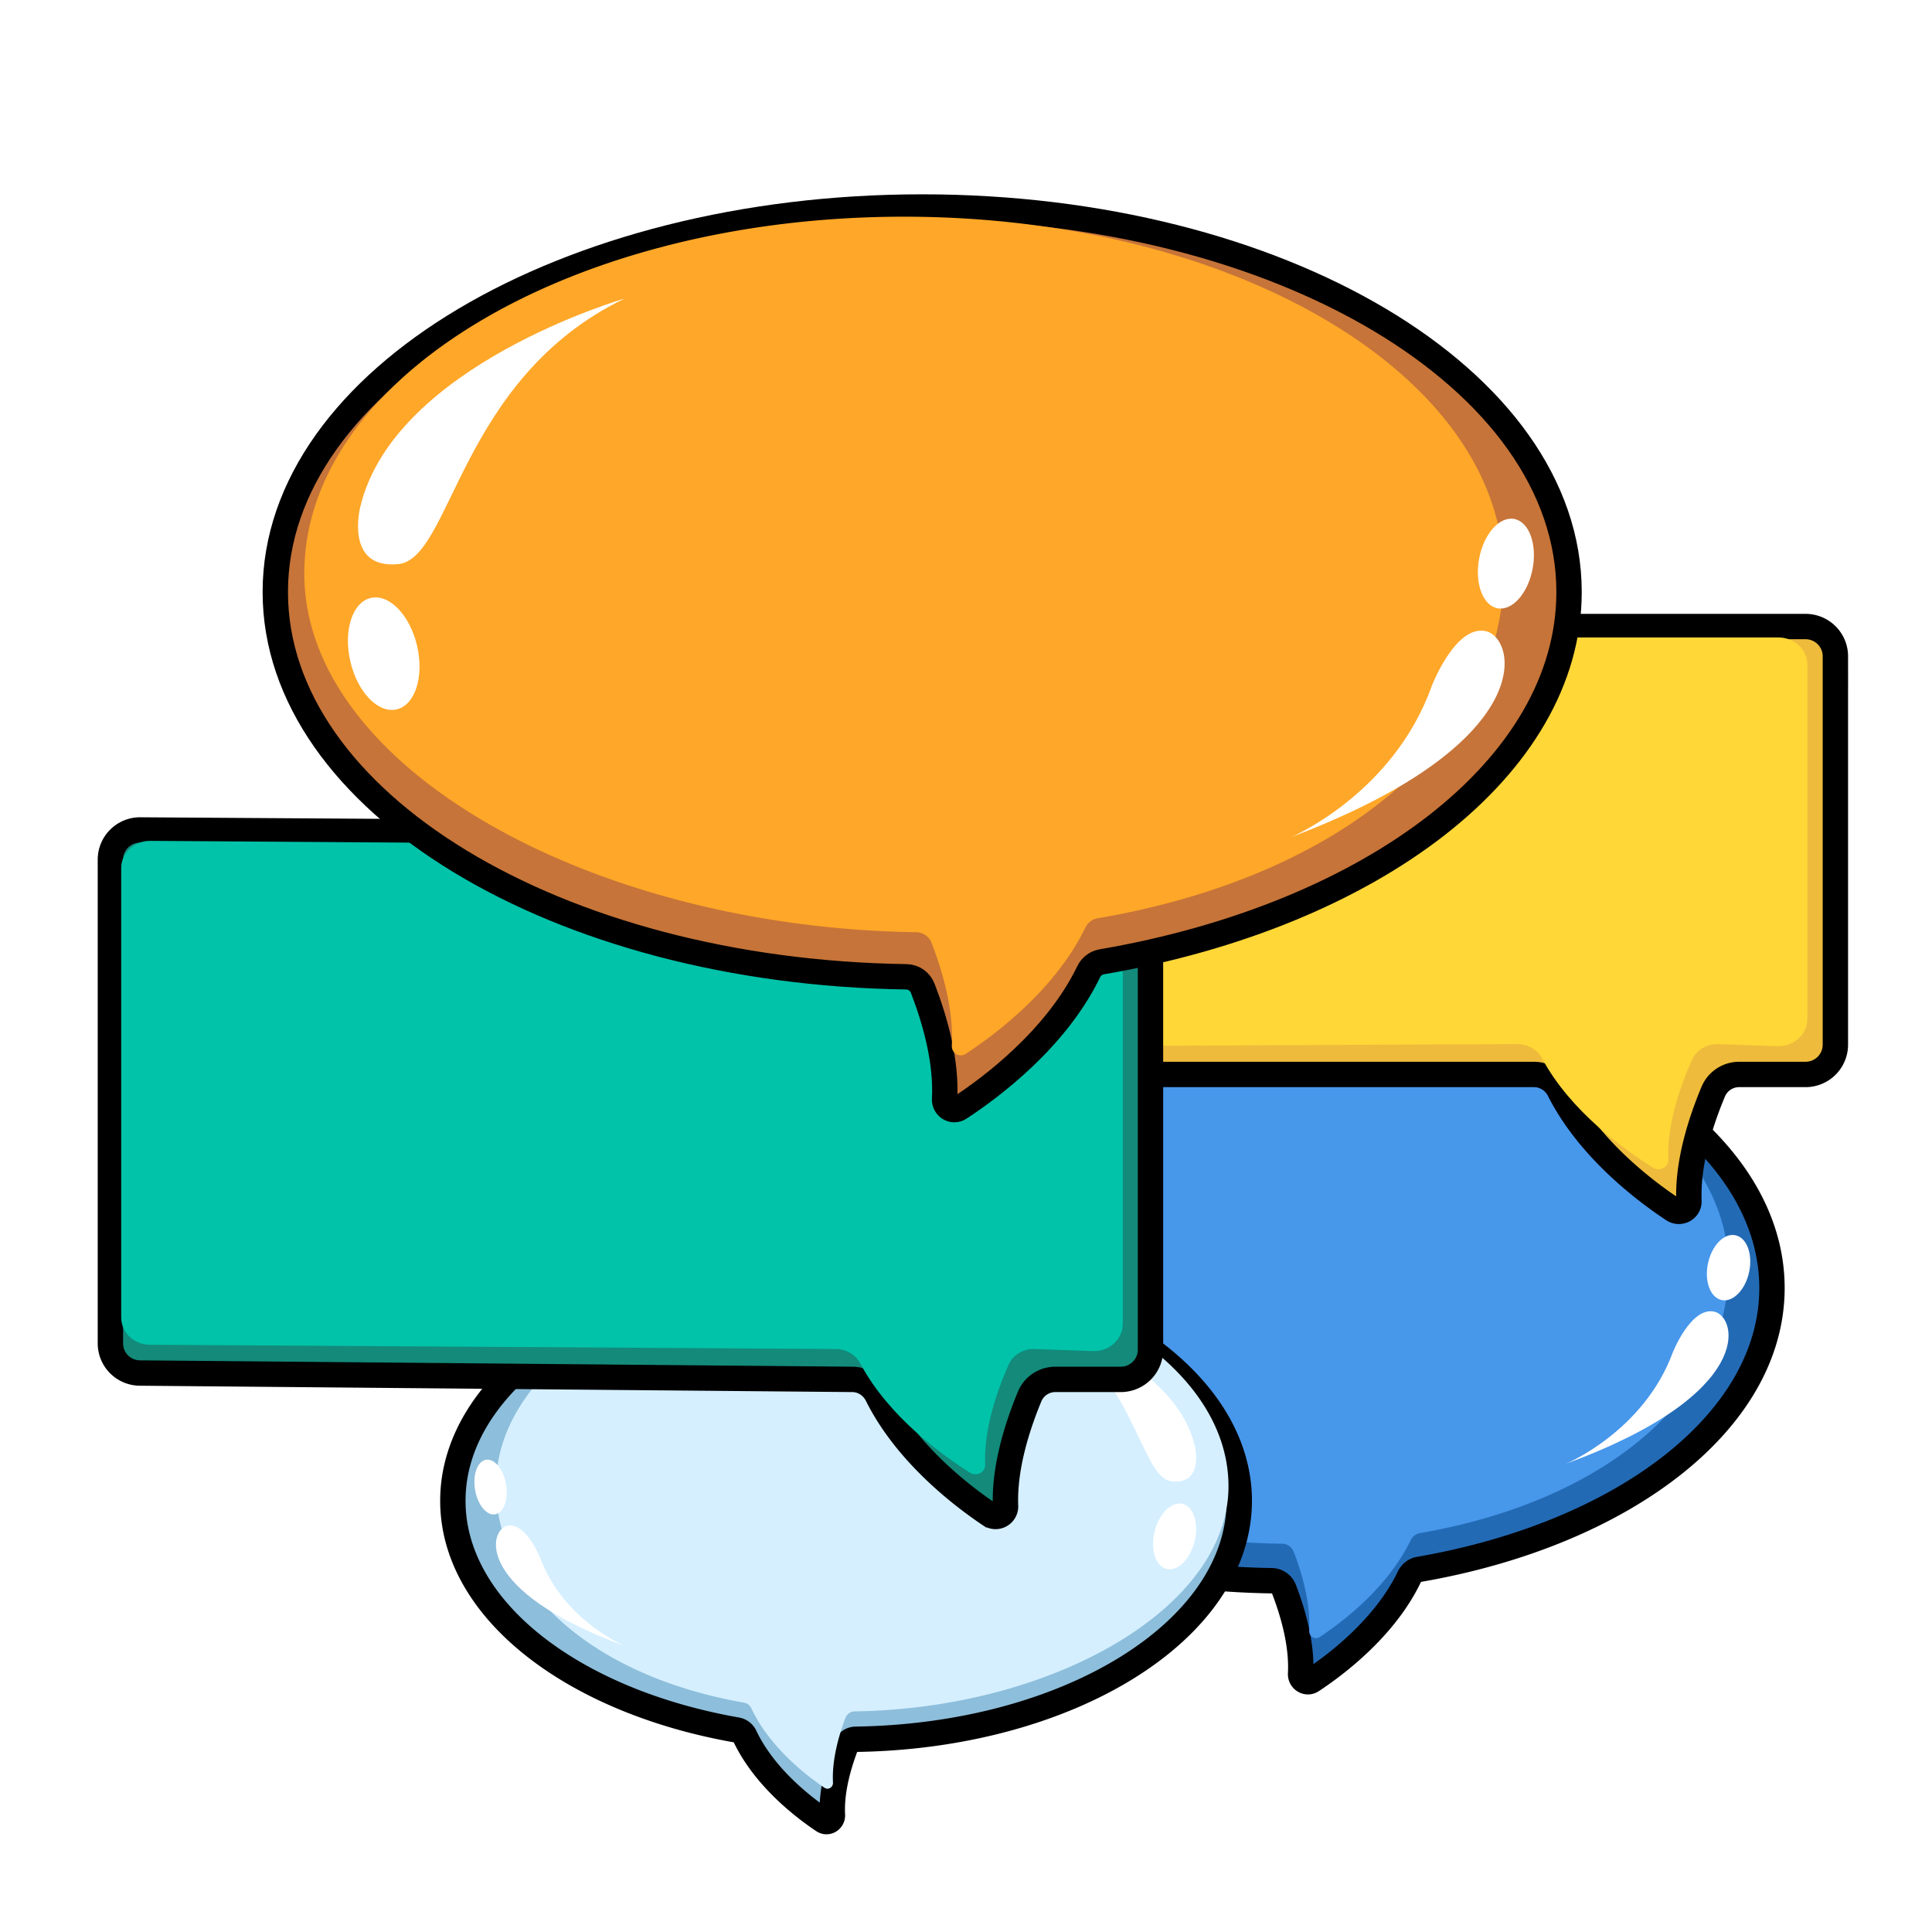 <svg width="140" height="140" xmlns="http://www.w3.org/2000/svg"><defs><filter x="-10.5%" y="-14.9%" width="121%" height="129.8%" filterUnits="objectBoundingBox" id="a"><feOffset dy="3" in="SourceAlpha" result="shadowOffsetOuter1"/><feColorMatrix values="0 0 0 0 0 0 0 0 0 0 0 0 0 0 0 0 0 0 0.2 0" in="shadowOffsetOuter1" result="shadowMatrixOuter1"/><feMerge><feMergeNode in="shadowMatrixOuter1"/><feMergeNode in="SourceGraphic"/></feMerge></filter><filter x="-13%" y="-18.3%" width="126%" height="136.6%" filterUnits="objectBoundingBox" id="b"><feOffset dy="3" in="SourceAlpha" result="shadowOffsetOuter1"/><feColorMatrix values="0 0 0 0 0 0 0 0 0 0 0 0 0 0 0 0 0 0 0.2 0" in="shadowOffsetOuter1" result="shadowMatrixOuter1"/><feMerge><feMergeNode in="shadowMatrixOuter1"/><feMergeNode in="SourceGraphic"/></feMerge></filter><filter x="-12.6%" y="-17.5%" width="125.2%" height="135%" filterUnits="objectBoundingBox" id="c"><feOffset dy="3" in="SourceAlpha" result="shadowOffsetOuter1"/><feColorMatrix values="0 0 0 0 0 0 0 0 0 0 0 0 0 0 0 0 0 0 0.2 0" in="shadowOffsetOuter1" result="shadowMatrixOuter1"/><feMerge><feMergeNode in="shadowMatrixOuter1"/><feMergeNode in="SourceGraphic"/></feMerge></filter><filter x="-9.8%" y="-14.9%" width="119.7%" height="129.8%" filterUnits="objectBoundingBox" id="d"><feOffset dy="3" in="SourceAlpha" result="shadowOffsetOuter1"/><feColorMatrix values="0 0 0 0 0 0 0 0 0 0 0 0 0 0 0 0 0 0 0.2 0" in="shadowOffsetOuter1" result="shadowMatrixOuter1"/><feMerge><feMergeNode in="shadowMatrixOuter1"/><feMergeNode in="SourceGraphic"/></feMerge></filter><filter x="-7.9%" y="-11.3%" width="115.8%" height="122.7%" filterUnits="objectBoundingBox" id="e"><feOffset dy="3" in="SourceAlpha" result="shadowOffsetOuter1"/><feColorMatrix values="0 0 0 0 0 0 0 0 0 0 0 0 0 0 0 0 0 0 0.2 0" in="shadowOffsetOuter1" result="shadowMatrixOuter1"/><feMerge><feMergeNode in="shadowMatrixOuter1"/><feMergeNode in="SourceGraphic"/></feMerge></filter></defs><g fill="none" fill-rule="evenodd"><g filter="url(#a)" transform="translate(57.632 69.118)"><path d="M35.386 0C15.843 0 0 9.499 0 21.217 0 32.761 15.377 42.15 34.518 42.426c.4.005.755.256.899.633.707 1.847 1.304 4.06 1.197 6.106-.023.444.448.74.817.495 1.706-1.123 5.281-3.801 7.062-7.51a.98.98 0 0 1 .713-.548c14.764-2.553 25.566-10.71 25.566-20.385C70.772 9.5 54.93 0 35.386 0z" stroke="#000" stroke-width="1.838" fill="#236AB5"/><path d="M67.627 19.824C67.627 8.876 52.84 0 34.6 0 16.36 0 1.573 8.876 1.573 19.824c0 10.787 15.842 19.666 33.709 19.924a.913.913 0 0 1 .838.591c.66 1.726 1.217 3.794 1.117 5.705-.022.416.418.69.763.463 1.592-1.05 4.928-3.552 6.59-7.016a.917.917 0 0 1 .667-.513c13.78-2.386 22.37-10.114 22.37-19.154" fill="#4797EB"/><path d="M18.873 4.738S5.969 8.49 4.063 16.472c0 0-.922 3.551 2.126 3.251 3.006-.295 3.397-10.471 12.684-14.985M7.73 24.043c.391 1.728-.111 3.323-1.124 3.564-1.012.241-2.15-.965-2.542-2.692-.392-1.727.11-3.323 1.123-3.564 1.012-.24 2.15.965 2.543 2.692m61.397-4.038c-.259 1.3-1.14 2.236-1.97 2.09-.828-.146-1.291-1.318-1.032-2.618.258-1.3 1.14-2.236 1.969-2.09.829.146 1.291 1.319 1.033 2.618M55.83 33.955s5.64-2.324 7.759-8.084c0 0 1.316-3.315 3.003-2.942 1.686.374 3.052 5.957-10.762 11.026" fill="#FFF"/></g><g filter="url(#b)" transform="matrix(-1 0 0 1 89.801 88.465)"><path d="M28.493 0C12.757 0 0 7.74 0 17.288c0 9.406 12.381 17.056 27.794 17.281a.787.787 0 0 1 .724.516c.569 1.505 1.05 3.308.963 4.975-.019.362.361.603.659.404 1.373-.916 4.252-3.098 5.685-6.119a.791.791 0 0 1 .575-.447c11.888-2.08 20.585-8.727 20.585-16.61C56.985 7.74 44.23 0 28.493 0z" stroke="#000" stroke-width="1.838" fill="#8DBEDB"/><path d="M53.863 16.234C53.863 7.268 41.98 0 27.322 0 12.664 0 .78 7.268.78 16.234c0 8.832 12.731 16.103 27.089 16.315.3.004.565.195.674.484.53 1.413.977 3.106.897 4.672-.018.34.336.565.613.379 1.28-.86 3.96-2.909 5.297-5.745a.74.74 0 0 1 .535-.421c11.073-1.953 17.977-8.282 17.977-15.684" fill="#D5EFFF"/><path d="M14.832 3.974S4.719 6.956 3.225 13.298c0 0-.722 2.822 1.666 2.584 2.357-.235 2.663-8.321 9.94-11.908M6.14 19.541c.311 1.304-.088 2.509-.892 2.69-.804.182-1.708-.728-2.019-2.032-.311-1.304.088-2.508.892-2.69.804-.182 1.708.728 2.02 2.032m49.23-3.026c-.192 1.09-.848 1.875-1.466 1.753-.617-.123-.961-1.106-.768-2.196.192-1.09.849-1.875 1.466-1.753.617.123.961 1.106.769 2.196M44.495 27.818s4.479-1.838 6.162-6.393c0 0 1.045-2.622 2.385-2.326 1.34.295 2.424 4.71-8.547 8.72" fill="#FFF"/></g><g filter="url(#c)" transform="translate(74.176 42.402)"><path d="M58.824 2.159A2.16 2.16 0 0 0 56.663 0H2.16A2.16 2.16 0 0 0 0 2.159v28.14a2.16 2.16 0 0 0 2.16 2.158h34.82c.782 0 1.486.45 1.837 1.146 2.124 4.207 6.172 7.274 8.253 8.651.495.328 1.164-.034 1.141-.627-.107-2.7.8-5.628 1.763-7.93a2.038 2.038 0 0 1 1.885-1.24h4.804a2.16 2.16 0 0 0 2.16-2.159V2.158z" stroke="#000" stroke-width="1.838" fill="#EEBB3C"/><path d="M56.793 2.763c0-1.09-.942-1.973-2.104-1.973H2.894C1.732.79.79 1.673.79 2.763v25.674c0 1.09.942 1.973 2.104 1.973l32.891-.153c.76 0 1.445.41 1.788 1.047 2.067 3.845 6.009 6.648 8.034 7.906.483.3 1.135-.03 1.112-.573-.104-2.466.778-5.143 1.717-7.247.307-.691 1.036-1.133 1.835-1.133l4.418.153c1.162 0 2.104-.883 2.104-1.973V2.763z" fill="#FFD737"/></g><g filter="url(#d)" transform="translate(8 57.142)"><path d="M75.368 2.623A2.15 2.15 0 0 0 73.229.462L2.14 0A2.15 2.15 0 0 0 0 2.161v35.03a2.15 2.15 0 0 0 2.138 2.162l51.615.461c.773 0 1.47.45 1.817 1.148 2.102 4.212 6.108 7.284 8.166 8.662a.726.726 0 0 0 1.13-.628c-.106-2.703.791-5.635 1.745-7.94a2.016 2.016 0 0 1 1.864-1.242h4.754a2.15 2.15 0 0 0 2.139-2.161V2.623z" stroke="#000" stroke-width="1.838" fill="#138A7A"/><path d="M73.358 3.228c0-1.091-.932-1.975-2.082-1.975L2.864.79C1.714.79.782 1.675.782 2.766v32.562c0 1.091.932 1.976 2.082 1.976l49.706.308c.752 0 1.43.41 1.769 1.048 2.046 3.85 5.946 6.656 7.95 7.916.478.3 1.123-.03 1.1-.573-.103-2.47.77-5.15 1.7-7.257.303-.692 1.025-1.134 1.815-1.134l4.372.153c1.15 0 2.082-.884 2.082-1.975V3.228z" fill="#00C3A9"/></g><g filter="url(#e)" transform="translate(19.949 12)"><path d="M46.875 0C20.987 0 0 12.49 0 27.897c0 15.178 20.37 27.521 45.726 27.885.53.007 1 .336 1.19.832.937 2.429 1.727 5.339 1.585 8.028-.03.585.594.973 1.083.651 2.26-1.476 6.996-4.998 9.355-9.872.183-.38.53-.652.945-.723C79.44 51.342 93.75 40.617 93.75 27.897 93.75 12.489 72.763 0 46.875 0z" stroke="#000" stroke-width="1.838" fill="#C67439"/><path d="M89.008 26.562c0-14.282-19.455-25.86-43.453-25.86-23.998 0-43.453 11.578-43.453 25.86 0 14.07 20.844 25.653 44.35 25.99a1.2 1.2 0 0 1 1.104.771c.868 2.252 1.6 4.95 1.468 7.443-.028.542.55.9 1.005.603 2.094-1.37 6.484-4.633 8.671-9.152.17-.351.492-.604.876-.67 18.13-3.111 29.432-13.193 29.432-24.985" fill="#FFA728"/><path d="M25.305 6.637S8.628 11.455 6.165 21.702c0 0-1.192 4.56 2.747 4.175 3.886-.38 4.391-13.445 16.393-19.24M10.277 31.805c.517 2.23-.146 4.29-1.483 4.601-1.337.311-2.84-1.246-3.356-3.476-.518-2.23.146-4.29 1.482-4.602 1.337-.31 2.84 1.246 3.357 3.477m80.835-5.6c-.334 1.787-1.473 3.073-2.544 2.873-1.07-.201-1.667-1.812-1.333-3.6.333-1.787 1.472-3.073 2.543-2.873 1.07.2 1.668 1.813 1.334 3.6M73.644 45.647s7.38-3.143 10.154-10.93c0 0 1.722-4.484 3.93-3.979 2.207.506 3.994 8.055-14.084 14.91" fill="#FFF"/></g></g></svg>